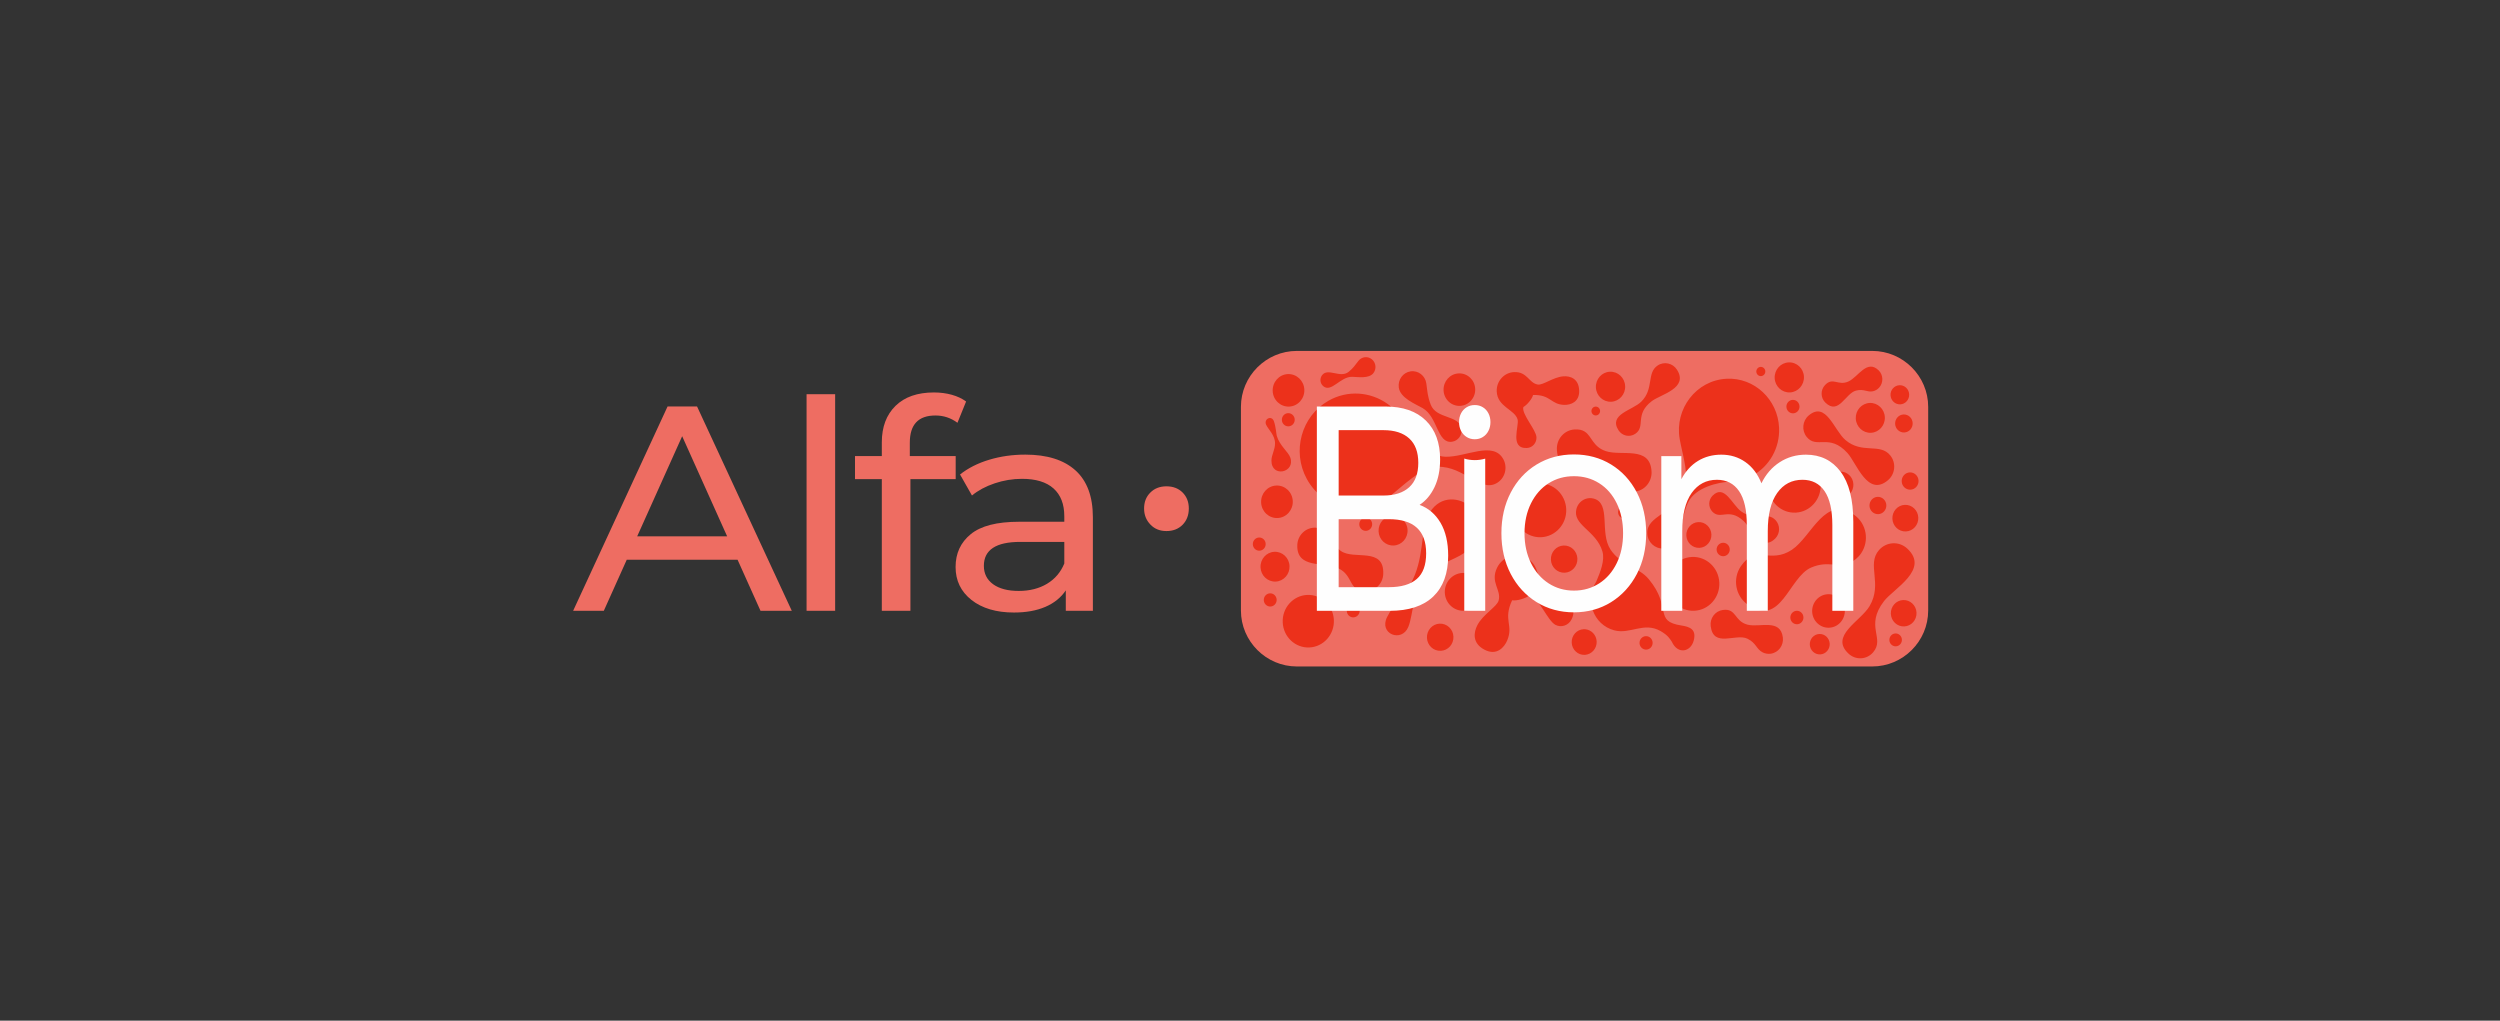 <?xml version="1.0" encoding="UTF-8"?> <svg xmlns="http://www.w3.org/2000/svg" width="218" height="89" viewBox="0 0 218 89" fill="none"><rect x="0" y="0" width="218" height="89" fill="#333333" stroke="none"/><g clip-path="url(#clip0_94_2925)"><path fill-rule="evenodd" clip-rule="evenodd" d="M101.712 46.308C101.143 46.308 100.674 46.12 100.314 45.739C99.947 45.358 99.765 44.894 99.765 44.341C99.765 43.772 99.947 43.309 100.314 42.948C100.674 42.588 101.143 42.407 101.712 42.407C102.295 42.407 102.762 42.588 103.124 42.948C103.483 43.309 103.665 43.772 103.665 44.341C103.665 44.916 103.483 45.391 103.124 45.759C102.762 46.124 102.295 46.308 101.712 46.308ZM113.087 30.6H163.26C165.942 30.6 168.138 32.795 168.138 35.478V53.238C168.138 55.92 165.942 58.116 163.26 58.116H113.087C110.405 58.116 108.209 55.92 108.209 53.238V35.478C108.209 32.795 110.405 30.6 113.087 30.6Z" fill="#EE6D62"></path><path fill-rule="evenodd" clip-rule="evenodd" d="M166.529 41.192C166.934 41.174 167.279 41.496 167.297 41.913C167.315 42.328 167 42.682 166.595 42.7C166.191 42.718 165.846 42.398 165.828 41.981C165.81 41.564 166.125 41.212 166.529 41.192ZM133.98 38.13C134.002 38.623 133.63 39.042 133.149 39.066C131.608 39.138 132.492 37.123 132.334 36.572C132.089 35.71 130.573 35.484 130.515 34.14C130.474 33.246 131.15 32.489 132.019 32.447C133.197 32.393 133.315 33.419 134.107 33.533C134.563 33.597 135.445 32.88 136.326 32.816C136.913 32.771 137.659 33 137.703 34.039C137.749 35.063 136.951 35.316 136.419 35.306C135.218 35.282 135.245 34.402 133.684 34.444C133.592 34.797 133.145 35.324 132.836 35.494C132.672 36.117 133.952 37.475 133.98 38.13ZM142.593 37.83C142.104 38.158 141.447 38.014 141.128 37.511C140.249 36.127 142.339 35.786 143.11 35.033C144.25 33.921 143.569 32.525 144.542 31.874C145.107 31.495 145.866 31.66 146.235 32.242C147.263 33.863 144.809 34.392 144.041 34.975C142.495 36.153 143.539 37.197 142.593 37.83ZM120.62 50.056C120.586 50.922 119.879 51.595 119.035 51.561C117.541 51.501 118.04 50.177 116.687 49.548C115.447 48.969 113.045 49.632 113.125 47.518C113.159 46.653 113.868 45.982 114.712 46.014C115.024 46.026 115.311 46.136 115.547 46.31C116.16 46.769 116.05 47.418 116.92 48.043C118.064 48.861 120.712 47.653 120.62 50.056ZM127.443 37.387C127.522 37.934 127.153 38.439 126.622 38.519C125.314 38.713 125.386 36.343 124.046 35.582C123.405 35.221 122.104 34.707 121.974 33.795C121.88 33.112 122.339 32.481 123 32.383C123.677 32.281 124.282 32.767 124.376 33.437C124.476 34.15 124.474 34.536 124.757 35.28C125.25 36.572 127.271 36.167 127.443 37.387ZM134.187 42.153C135.447 42.095 136.517 43.099 136.575 44.393C136.631 45.687 135.651 46.787 134.395 46.845C133.133 46.905 132.063 45.901 132.003 44.607C131.949 43.309 132.925 42.211 134.187 42.153ZM147.698 55.834C147.441 56.86 146.301 57.096 145.784 55.961C145.614 55.708 145.446 55.392 144.787 55.021C143.34 54.208 142.152 55.331 140.77 54.967C138.899 54.474 138.175 52.262 139.197 50.708C139.554 49.866 139.956 48.862 139.732 48.089C139.458 47.148 138.772 46.571 138.22 46.04L138.194 46.014C137.683 45.523 137.294 45.066 137.462 44.389C137.562 43.984 137.843 43.676 138.194 43.529L138.216 43.52L138.236 43.511C138.462 43.427 138.714 43.409 138.965 43.475C140.507 43.882 139.464 46.432 140.429 47.909C141.347 49.311 142.885 49.428 143.777 50.507C145.836 53.002 144.152 54.167 146.632 54.546C147.321 54.652 147.942 54.859 147.698 55.834ZM145.037 47.829C144.302 47.863 143.675 47.276 143.643 46.519C143.575 44.984 145.931 44.786 146.814 42.86C147.383 41.62 146.72 39.707 146.469 38.287V38.277C146.013 35.668 147.902 33.15 150.576 33.026C152.982 32.914 155.028 34.829 155.136 37.303C155.214 39.078 154.279 40.655 152.858 41.45C152.293 41.763 151.654 41.959 150.971 41.989C149.747 42.047 147.874 42.518 147.231 43.758C146.483 45.202 146.662 47.755 145.037 47.829ZM113.983 51.878C115.215 51.822 116.259 52.801 116.313 54.065C116.369 55.329 115.415 56.401 114.185 56.459C112.953 56.517 111.909 55.538 111.853 54.274C111.797 53.008 112.751 51.936 113.983 51.878ZM112.292 32.621C113.057 32.585 113.706 33.192 113.738 33.973C113.774 34.755 113.181 35.42 112.422 35.454C111.657 35.49 111.012 34.883 110.978 34.104C110.946 33.32 111.533 32.657 112.292 32.621ZM152.377 52.707C151.324 51.95 151.065 50.463 151.8 49.381C153.105 47.462 154.351 49.207 156.25 47.943C157.993 46.783 159.141 43.075 161.715 44.918C162.767 45.675 163.023 47.164 162.29 48.248C162.018 48.648 161.645 48.935 161.232 49.103C160.157 49.534 159.435 48.855 157.939 49.488C155.976 50.321 155.308 54.807 152.377 52.707ZM136.338 47.57C136.979 47.538 137.52 48.047 137.548 48.702C137.578 49.355 137.084 49.912 136.447 49.94C135.805 49.97 135.267 49.464 135.239 48.81C135.21 48.155 135.701 47.6 136.338 47.57ZM111.284 42.34C112.049 42.301 112.697 42.91 112.729 43.692C112.765 44.473 112.174 45.138 111.412 45.172C110.647 45.208 110.004 44.601 109.97 43.822C109.936 43.039 110.523 42.374 111.284 42.34ZM127.193 32.561C127.958 32.523 128.605 33.13 128.637 33.911C128.673 34.693 128.082 35.358 127.321 35.392C126.556 35.428 125.913 34.821 125.879 34.041C125.845 33.258 126.432 32.595 127.193 32.561ZM139.133 35.456C139.341 35.446 139.518 35.61 139.526 35.825C139.536 36.037 139.376 36.217 139.167 36.227C138.959 36.237 138.785 36.071 138.774 35.859C138.766 35.646 138.927 35.466 139.133 35.456ZM140.377 32.415C141.084 32.381 141.683 32.942 141.713 33.665C141.746 34.386 141.199 35.001 140.495 35.033C139.788 35.065 139.193 34.504 139.161 33.783C139.131 33.06 139.674 32.447 140.377 32.415ZM119.063 45.14C119.376 45.126 119.638 45.373 119.652 45.689C119.666 46.006 119.426 46.276 119.117 46.29C118.807 46.304 118.544 46.058 118.53 45.741C118.516 45.425 118.757 45.154 119.063 45.14ZM121.415 44.972C122.116 44.94 122.709 45.495 122.739 46.212C122.771 46.927 122.231 47.538 121.533 47.568C120.832 47.602 120.241 47.045 120.211 46.332C120.179 45.613 120.718 45.004 121.415 44.972ZM112.312 36.027C112.622 36.013 112.887 36.259 112.899 36.576C112.913 36.894 112.674 37.163 112.364 37.177C112.053 37.193 111.793 36.946 111.779 36.63C111.765 36.311 112.003 36.043 112.312 36.027ZM117.975 52.685C118.284 52.671 118.548 52.917 118.562 53.234C118.574 53.552 118.336 53.821 118.025 53.835C117.715 53.849 117.455 53.602 117.441 53.288C117.426 52.969 117.665 52.699 117.975 52.685ZM141.631 44.081C141.942 44.064 142.204 44.311 142.218 44.629C142.232 44.946 141.992 45.216 141.683 45.23C141.373 45.244 141.11 44.998 141.098 44.681C141.084 44.363 141.323 44.094 141.631 44.081ZM128.9 35.456C129.21 35.442 129.473 35.686 129.487 36.005C129.501 36.323 129.26 36.592 128.952 36.606C128.641 36.62 128.379 36.373 128.365 36.057C128.353 35.74 128.591 35.47 128.9 35.456ZM120.958 53.801C121.608 52.525 122.79 51.277 122.978 50.954C124.222 48.819 123.857 46.29 124.528 44.95C126.237 41.552 131.152 45.048 128.088 47.901C127.169 48.756 125.747 48.961 124.625 49.96C123.138 51.289 123.276 53.534 122.804 54.67C122.225 56.067 120.205 55.277 120.958 53.801ZM131.092 40.044C131.49 40.781 131.234 41.715 130.515 42.127C129.058 42.963 127.688 40.649 125.378 40.703C123.889 40.741 122.363 42.374 121.107 43.339L121.099 43.345C118.795 45.114 115.405 44.435 113.951 41.758C112.638 39.35 113.48 36.299 115.828 34.953C117.513 33.987 119.512 34.158 120.992 35.218C121.579 35.64 122.086 36.195 122.457 36.88C123.124 38.106 124.516 39.789 126.043 39.829C127.818 39.873 130.208 38.417 131.092 40.044ZM135.633 54.488C136.148 54.755 136.775 54.54 137.038 54.013C137.869 52.318 135.293 52.322 134.784 51.874C133.986 51.178 134.489 49.365 133.089 48.64C132.155 48.157 131.019 48.542 130.549 49.498C129.914 50.794 130.945 51.429 130.679 52.372C130.523 52.917 129.329 53.552 128.828 54.51C128.493 55.149 128.371 56.099 129.455 56.658C130.521 57.211 131.182 56.441 131.432 55.838C131.995 54.48 131.047 54.077 131.857 52.346C132.278 52.416 133.057 52.172 133.389 51.91C134.133 52.03 134.952 54.133 135.633 54.488ZM135.761 39.228C135.705 38.305 136.388 37.507 137.29 37.449C137.701 37.423 137.979 37.499 138.194 37.638C138.204 37.644 138.214 37.652 138.222 37.658C138.815 38.066 138.903 38.954 140.007 39.332C141.389 39.809 143.875 38.838 144.015 41.097C144.071 42.021 143.386 42.818 142.485 42.878C142.15 42.898 141.834 42.814 141.563 42.654C140.862 42.235 140.91 41.53 139.916 40.963C139.466 40.705 138.851 40.727 138.23 40.757L138.194 40.759C137.03 40.819 135.864 40.897 135.761 39.228ZM111.088 36.74C111.258 37.233 111.294 37.864 111.332 37.996C111.581 38.864 112.33 39.386 112.514 39.899C112.979 41.206 110.859 41.696 110.869 40.152C110.873 39.689 111.168 39.248 111.184 38.693C111.204 37.958 110.585 37.443 110.405 37.035C110.184 36.53 110.887 36.171 111.088 36.74ZM115.291 32.709C115.058 33.006 115.105 33.438 115.393 33.677C116.104 34.262 116.868 32.828 117.921 32.858C118.424 32.872 119.372 33.034 119.758 32.539C120.047 32.168 119.989 31.63 119.63 31.333C119.264 31.03 118.739 31.103 118.456 31.465C118.154 31.852 118.021 32.084 117.603 32.423C116.87 33.012 115.808 32.048 115.291 32.709ZM127.52 49.962C128.405 49.922 129.156 50.627 129.196 51.537C129.236 52.445 128.549 53.218 127.666 53.258C126.778 53.3 126.027 52.597 125.987 51.687C125.949 50.776 126.634 50.005 127.52 49.962ZM125.53 54.382C126.169 54.352 126.712 54.859 126.74 55.514C126.768 56.167 126.273 56.724 125.638 56.752C124.997 56.782 124.458 56.275 124.43 55.622C124.402 54.967 124.893 54.412 125.53 54.382ZM111.122 48.117C111.823 48.083 112.416 48.64 112.446 49.357C112.478 50.073 111.937 50.682 111.24 50.714C110.539 50.746 109.948 50.189 109.918 49.476C109.886 48.758 110.425 48.149 111.122 48.117ZM109.78 46.871C110.09 46.855 110.355 47.102 110.367 47.42C110.381 47.737 110.142 48.007 109.832 48.021C109.521 48.035 109.261 47.789 109.247 47.472C109.233 47.154 109.471 46.885 109.78 46.871ZM110.737 51.739C111.048 51.723 111.31 51.97 111.324 52.288C111.338 52.605 111.098 52.875 110.789 52.889C110.479 52.903 110.216 52.657 110.202 52.34C110.19 52.022 110.429 51.753 110.737 51.739ZM166.095 44.024C166.718 43.994 167.247 44.491 167.275 45.13C167.303 45.771 166.82 46.314 166.197 46.342C165.574 46.372 165.045 45.876 165.017 45.236C164.989 44.595 165.472 44.052 166.095 44.024ZM157.542 38.098C157.087 37.533 157.168 36.698 157.718 36.231C159.233 34.949 159.918 37.503 160.912 38.361C162.378 39.629 163.935 38.591 164.834 39.715C165.359 40.368 165.269 41.334 164.63 41.875C162.857 43.371 161.902 40.39 161.106 39.513C159.505 37.746 158.418 39.188 157.542 38.098ZM159.381 51.816C160.167 51.779 160.832 52.404 160.868 53.21C160.904 54.017 160.293 54.702 159.509 54.736C158.724 54.775 158.059 54.149 158.021 53.344C157.989 52.537 158.596 51.854 159.381 51.816ZM148.092 45.527C148.695 45.499 149.208 45.98 149.234 46.599C149.262 47.218 148.793 47.745 148.192 47.773C147.587 47.801 147.076 47.32 147.048 46.701C147.022 46.082 147.489 45.555 148.092 45.527ZM147.537 48.566C148.797 48.508 149.867 49.51 149.925 50.806C149.983 52.1 149.004 53.2 147.746 53.258C146.483 53.316 145.414 52.314 145.356 51.02C145.301 49.722 146.275 48.624 147.537 48.566ZM149.318 44.617C148.95 44.229 148.958 43.604 149.336 43.223C150.38 42.175 151.043 44.024 151.833 44.595C152.996 45.441 154.086 44.571 154.82 45.347C155.248 45.797 155.24 46.519 154.8 46.959C153.577 48.181 152.688 46.036 152.047 45.437C150.753 44.231 150.035 45.369 149.318 44.617ZM150.236 47.33C150.55 47.314 150.819 47.564 150.833 47.889C150.847 48.213 150.602 48.488 150.288 48.502C149.971 48.518 149.705 48.266 149.689 47.943C149.677 47.618 149.919 47.344 150.236 47.33ZM138.091 54.867C138.125 54.865 138.159 54.865 138.194 54.867L138.222 54.869C138.764 54.911 139.203 55.364 139.229 55.934C139.255 56.539 138.809 57.054 138.228 57.102C138.216 57.102 138.206 57.102 138.194 57.104H138.19C137.588 57.133 137.078 56.654 137.052 56.037C137.026 55.418 137.49 54.895 138.091 54.867ZM143.512 55.472C143.827 55.458 144.095 55.71 144.109 56.033C144.124 56.357 143.879 56.632 143.565 56.646C143.248 56.662 142.982 56.409 142.966 56.087C142.954 55.762 143.196 55.488 143.512 55.472ZM155.967 31.601C156.675 31.565 157.274 32.128 157.304 32.849C157.336 33.573 156.789 34.188 156.086 34.22C155.379 34.252 154.783 33.691 154.751 32.97C154.721 32.246 155.264 31.634 155.967 31.601ZM156.32 34.869C156.637 34.855 156.903 35.105 156.917 35.43C156.933 35.752 156.687 36.027 156.372 36.043C156.058 36.057 155.789 35.806 155.775 35.482C155.761 35.157 156.006 34.883 156.32 34.869ZM159.169 35.103C158.752 34.697 158.734 34.02 159.131 33.589C159.834 32.83 160.273 33.689 161.196 33.258C162.046 32.864 162.797 31.301 163.817 32.295C164.233 32.701 164.251 33.378 163.855 33.809C163.709 33.967 163.524 34.07 163.33 34.116C162.825 34.234 162.549 33.881 161.845 34.06C160.92 34.294 160.331 36.235 159.169 35.103ZM153.525 31.992C153.742 31.982 153.926 32.154 153.936 32.377C153.944 32.599 153.778 32.787 153.561 32.797C153.345 32.807 153.163 32.635 153.151 32.413C153.143 32.19 153.309 32.004 153.525 31.992ZM149.172 54.602C149.086 53.909 149.561 53.276 150.236 53.188C151.432 53.03 151.209 54.151 152.367 54.466C153.429 54.755 155.252 53.899 155.465 55.59C155.551 56.283 155.074 56.916 154.401 57.006C154.15 57.038 153.908 56.992 153.698 56.884C153.149 56.606 153.153 56.073 152.379 55.696C151.362 55.201 149.412 56.529 149.172 54.602ZM156.663 53.26C156.977 53.246 157.246 53.496 157.26 53.821C157.274 54.145 157.029 54.42 156.715 54.434C156.4 54.45 156.132 54.197 156.118 53.875C156.104 53.55 156.348 53.276 156.663 53.26ZM165.95 52.324C166.569 52.296 167.092 52.787 167.12 53.422C167.15 54.057 166.67 54.596 166.053 54.624C165.433 54.654 164.911 54.161 164.881 53.526C164.854 52.891 165.333 52.352 165.95 52.324ZM160.561 49.858C160.968 49.84 161.311 50.161 161.329 50.577C161.349 50.994 161.032 51.347 160.629 51.365C160.223 51.385 159.88 51.062 159.86 50.645C159.842 50.229 160.157 49.876 160.561 49.858ZM156.372 40.01C157.634 39.952 158.704 40.955 158.76 42.249C158.818 43.546 157.839 44.643 156.581 44.702C155.318 44.762 154.249 43.758 154.19 42.464C154.136 41.167 155.112 40.07 156.372 40.01ZM160.445 41.123C161.062 41.095 161.587 41.586 161.615 42.221C161.643 42.854 161.164 43.395 160.547 43.423C159.928 43.451 159.403 42.961 159.375 42.325C159.349 41.69 159.826 41.151 160.445 41.123ZM163.721 43.325C164.125 43.307 164.47 43.63 164.488 44.044C164.506 44.461 164.191 44.816 163.789 44.834C163.382 44.852 163.039 44.529 163.019 44.114C163.003 43.698 163.316 43.345 163.721 43.325ZM163.033 35.137C163.733 35.105 164.326 35.662 164.358 36.38C164.39 37.097 163.847 37.708 163.15 37.74C162.45 37.772 161.857 37.217 161.823 36.498C161.793 35.779 162.334 35.171 163.033 35.137ZM165.986 36.141C166.407 36.121 166.766 36.458 166.784 36.89C166.804 37.325 166.475 37.692 166.055 37.712C165.632 37.732 165.275 37.395 165.255 36.962C165.237 36.528 165.564 36.161 165.986 36.141ZM165.632 33.591C166.079 33.571 166.459 33.925 166.479 34.386C166.501 34.847 166.153 35.237 165.706 35.26C165.257 35.28 164.877 34.923 164.854 34.462C164.836 34.002 165.183 33.611 165.632 33.591ZM163.332 56.888C162.781 57.525 161.827 57.579 161.208 57.012C159.499 55.448 162.242 54.181 163.027 52.853C164.187 50.892 162.745 49.235 163.845 47.971C164.486 47.234 165.586 47.168 166.305 47.827C168.3 49.658 165.127 51.323 164.284 52.419C162.589 54.626 164.4 55.656 163.332 56.888ZM158.642 55.283C159.121 55.261 159.527 55.642 159.55 56.133C159.572 56.624 159.199 57.042 158.722 57.064C158.243 57.086 157.837 56.706 157.815 56.215C157.795 55.722 158.165 55.305 158.642 55.283ZM165.275 55.237C165.578 55.223 165.834 55.464 165.846 55.774C165.86 56.083 165.626 56.345 165.325 56.359C165.023 56.375 164.766 56.135 164.754 55.824C164.74 55.514 164.975 55.251 165.275 55.237Z" fill="#EC311B"></path><path fill-rule="evenodd" clip-rule="evenodd" d="M137.246 53.396C136.04 53.396 134.956 53.1 133.994 52.507C133.031 51.912 132.28 51.092 131.737 50.05C131.194 49.007 130.923 47.823 130.923 46.498C130.923 45.176 131.194 43.992 131.737 42.949C132.28 41.905 133.031 41.089 133.994 40.504C134.956 39.919 136.04 39.627 137.246 39.627C138.454 39.627 139.534 39.919 140.489 40.504C141.443 41.089 142.192 41.905 142.735 42.949C143.276 43.992 143.547 45.176 143.547 46.498C143.547 47.823 143.276 49.007 142.735 50.05C142.192 51.092 141.443 51.912 140.489 52.507C139.534 53.1 138.454 53.396 137.246 53.396ZM123.789 44.024C124.562 44.313 125.172 44.834 125.616 45.589C126.059 46.344 126.281 47.3 126.281 48.454C126.281 49.998 125.847 51.186 124.979 52.018C124.11 52.849 122.846 53.264 121.183 53.264H114.83V35.448H120.802C122.325 35.448 123.501 35.855 124.332 36.668C125.162 37.483 125.578 38.611 125.578 40.054C125.578 40.987 125.416 41.792 125.093 42.472C124.769 43.151 124.334 43.668 123.789 44.024ZM116.731 37.509V43.211H120.632C121.608 43.211 122.359 42.968 122.886 42.484C123.413 42.001 123.675 41.294 123.675 40.36C123.675 39.426 123.413 38.717 122.886 38.234C122.359 37.75 121.608 37.509 120.632 37.509H116.731ZM121.107 51.202C122.184 51.202 122.996 50.964 123.543 50.489C124.088 50.014 124.36 49.267 124.36 48.249C124.36 46.264 123.276 45.272 121.107 45.272H116.731V51.202H121.107ZM129.511 39.992V53.264H127.684V39.987C127.972 40.078 128.279 40.122 128.603 40.122C128.924 40.122 129.226 40.078 129.511 39.992ZM157.478 39.647C158.746 39.647 159.752 40.14 160.493 41.123C161.236 42.107 161.607 43.566 161.607 45.501V53.264H159.78V45.781C159.78 44.475 159.556 43.489 159.105 42.828C158.656 42.167 158.011 41.837 157.174 41.837C156.248 41.837 155.513 42.221 154.968 42.992C154.423 43.766 154.15 44.874 154.15 46.316V53.264H152.323V45.781C152.323 44.475 152.099 43.489 151.648 42.828C151.197 42.167 150.554 41.837 149.717 41.837C148.791 41.837 148.056 42.221 147.509 42.992C146.964 43.766 146.692 44.874 146.692 46.316V53.264H144.865V39.773H146.616V41.785C146.984 41.089 147.465 40.558 148.062 40.194C148.657 39.829 149.336 39.647 150.098 39.647C150.883 39.647 151.582 39.859 152.189 40.284C152.798 40.707 153.267 41.326 153.597 42.141C153.978 41.36 154.507 40.749 155.186 40.308C155.865 39.867 156.629 39.647 157.478 39.647ZM128.599 38.303C128.339 38.303 128.104 38.239 127.896 38.11C127.688 37.982 127.523 37.804 127.405 37.577C127.289 37.351 127.229 37.095 127.229 36.808C127.229 36.522 127.289 36.265 127.405 36.039C127.523 35.812 127.688 35.636 127.896 35.51C128.104 35.382 128.339 35.32 128.599 35.32C128.862 35.32 129.096 35.382 129.302 35.51C129.511 35.636 129.673 35.812 129.789 36.039C129.908 36.265 129.966 36.522 129.966 36.808C129.966 37.095 129.908 37.351 129.789 37.577C129.673 37.804 129.511 37.982 129.302 38.11C129.096 38.239 128.862 38.303 128.599 38.303ZM137.248 51.501C138.065 51.501 138.801 51.291 139.45 50.872C140.101 50.453 140.61 49.864 140.98 49.107C141.349 48.348 141.533 47.48 141.533 46.498C141.533 45.517 141.349 44.647 140.98 43.89C140.61 43.133 140.101 42.548 139.45 42.139C138.801 41.728 138.065 41.524 137.248 41.524C136.429 41.524 135.695 41.728 135.044 42.139C134.395 42.548 133.88 43.133 133.504 43.89C133.127 44.647 132.937 45.517 132.937 46.498C132.937 47.48 133.127 48.348 133.504 49.107C133.88 49.864 134.395 50.453 135.044 50.872C135.695 51.291 136.429 51.501 137.248 51.501Z" fill="#FEFEFE"></path><path fill-rule="evenodd" clip-rule="evenodd" d="M64.315 48.806H54.654L52.653 53.26H49.978L58.212 35.444H60.783L69.043 53.26H66.316L64.315 48.806ZM63.407 46.769L59.485 38.038L55.562 46.769H63.407ZM70.333 34.374H72.825V53.26H70.333V34.374ZM81.57 36.231C80.079 36.231 79.336 37.02 79.336 38.599V39.771H83.335V41.78H79.388V53.26H76.894V41.78H74.556V39.771H76.894V38.573C76.894 37.233 77.293 36.173 78.088 35.392C78.885 34.61 80.003 34.222 81.44 34.222C81.993 34.222 82.513 34.29 82.998 34.424C83.483 34.56 83.898 34.757 84.244 35.011L83.491 36.868C82.92 36.443 82.279 36.231 81.57 36.231ZM89.405 39.643C88.295 39.643 87.249 39.791 86.262 40.088C85.274 40.384 84.427 40.813 83.715 41.374L84.755 43.207C85.292 42.764 85.949 42.413 86.728 42.149C87.508 41.887 88.305 41.754 89.118 41.754C90.331 41.754 91.248 42.035 91.871 42.596C92.494 43.155 92.807 43.962 92.807 45.014V45.497H88.858C86.937 45.497 85.534 45.857 84.651 46.578C83.767 47.3 83.327 48.253 83.327 49.441C83.327 50.629 83.79 51.589 84.715 52.318C85.643 53.047 86.877 53.412 88.417 53.412C89.473 53.412 90.387 53.248 91.158 52.917C91.927 52.585 92.52 52.106 92.937 51.479V53.26H95.299V45.116C95.299 43.299 94.794 41.933 93.78 41.017C92.767 40.102 91.308 39.643 89.405 39.643ZM88.832 51.529C87.88 51.529 87.135 51.334 86.598 50.944C86.061 50.553 85.793 50.018 85.793 49.341C85.793 47.949 86.851 47.254 88.962 47.254H92.807V49.137C92.494 49.9 91.993 50.489 91.3 50.906C90.607 51.322 89.786 51.529 88.832 51.529Z" fill="#EE6D62"></path></g><defs><clipPath id="clip0_94_2925"><rect width="120" height="60" fill="white" transform="translate(49.059 14.358)"></rect></clipPath></defs></svg> 